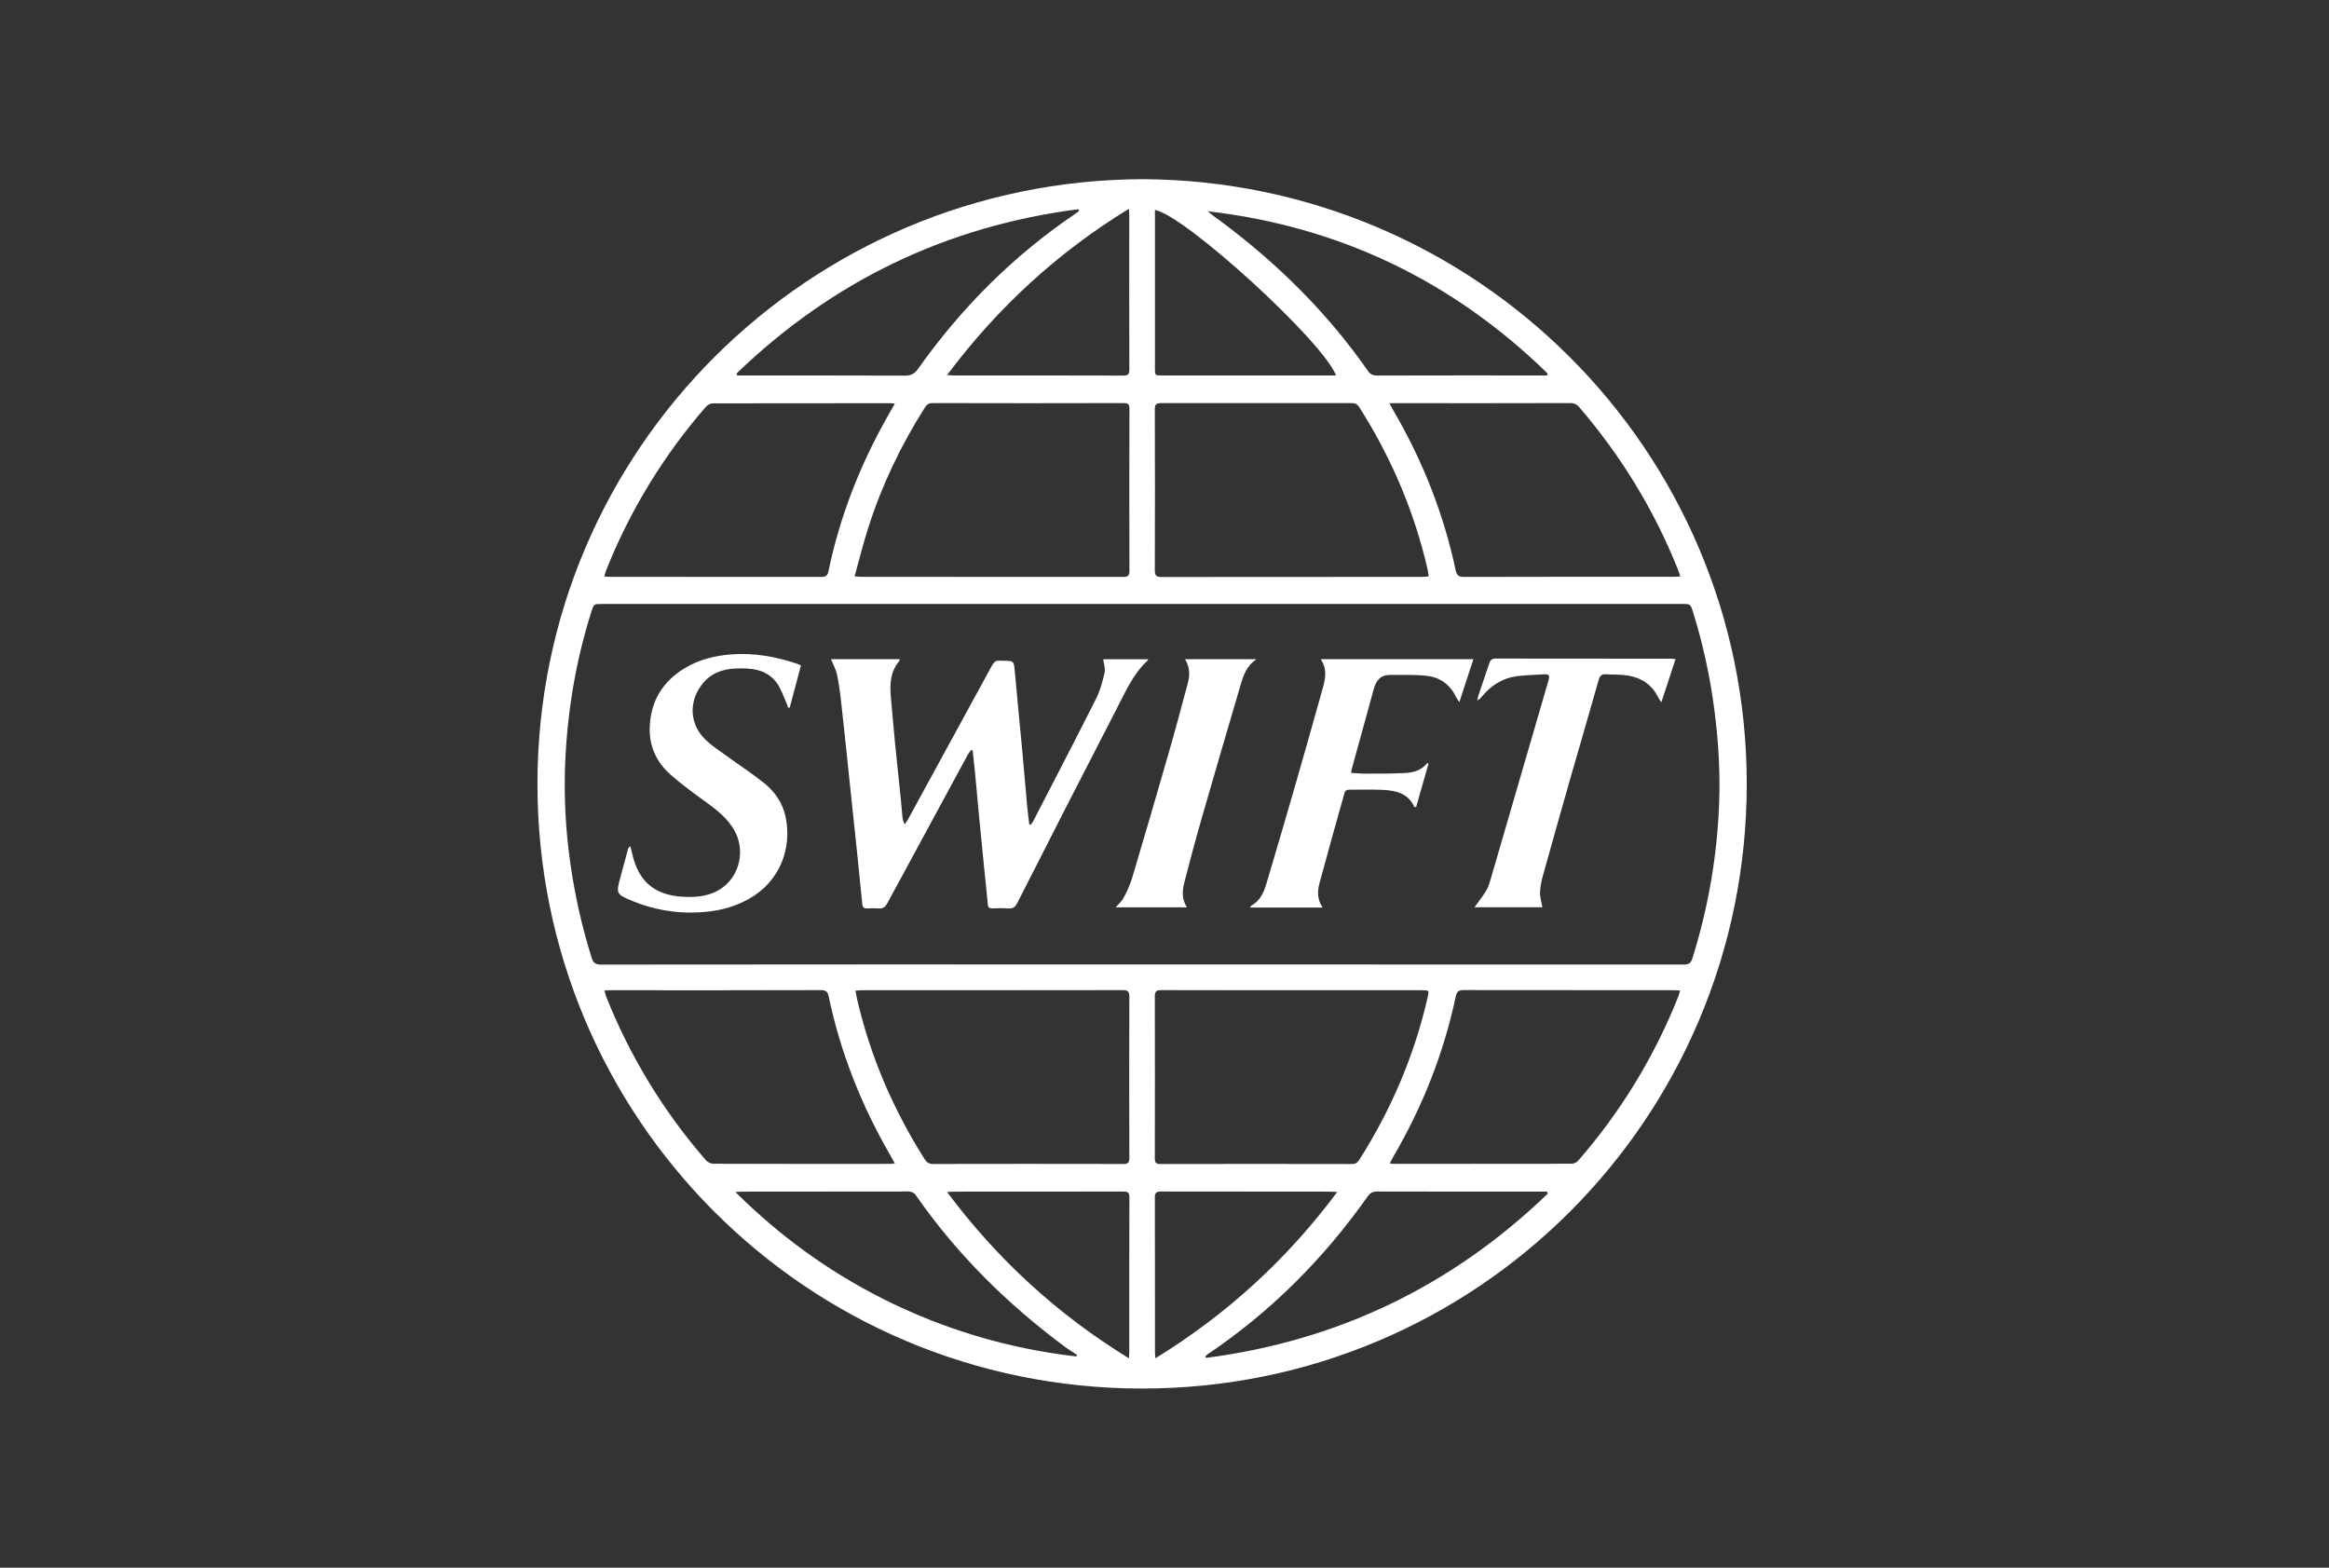 <svg width="52" height="35" viewBox="0 0 52 35" fill="none" xmlns="http://www.w3.org/2000/svg">
<rect x="0" y="0" width="52" height="35" fill="#333333" stroke="none"/>
<g clip-path="url(#clip0_2451_1866)">
<g clip-path="url(#clip1_2451_1866)">
<g clip-path="url(#clip2_2451_1866)">
<g clip-path="url(#clip3_2451_1866)">
<path d="M25.51 4C32.959 4.037 39.002 10.053 39 17.505C38.998 24.977 32.966 31.001 25.501 31C18.012 30.999 11.995 24.952 12 17.496C12.005 10.027 18.066 4.027 25.51 4ZM25.5 21.532C29.53 21.532 33.561 21.533 37.591 21.534C37.698 21.534 37.751 21.508 37.785 21.4C38.137 20.28 38.339 19.118 38.383 17.945C38.41 17.246 38.368 16.549 38.278 15.854C38.183 15.112 38.023 14.38 37.801 13.666C37.744 13.484 37.743 13.484 37.55 13.484H13.439C13.257 13.484 13.258 13.484 13.204 13.656C12.85 14.77 12.664 15.912 12.617 17.078C12.591 17.804 12.629 18.53 12.731 19.25C12.831 19.971 12.991 20.683 13.208 21.378C13.244 21.496 13.295 21.535 13.421 21.535C17.448 21.531 21.474 21.53 25.5 21.532ZM31.899 12.869C31.891 12.812 31.887 12.768 31.877 12.725C31.58 11.424 31.063 10.214 30.347 9.088C30.304 9.021 30.255 9 30.18 9C28.761 9.002 27.342 9.002 25.923 9C25.811 9 25.784 9.033 25.784 9.141C25.788 10.339 25.788 11.538 25.784 12.736C25.784 12.854 25.822 12.882 25.934 12.882C27.875 12.879 29.815 12.878 31.755 12.879C31.8 12.878 31.843 12.873 31.899 12.869V12.869ZM28.843 22.107C27.869 22.107 26.895 22.108 25.921 22.105C25.817 22.105 25.784 22.136 25.784 22.242C25.787 23.448 25.787 24.654 25.784 25.859C25.784 25.961 25.812 25.987 25.912 25.987C27.335 25.984 28.758 25.984 30.181 25.987C30.259 25.987 30.305 25.964 30.347 25.897C31.062 24.771 31.58 23.562 31.877 22.26C31.911 22.11 31.91 22.108 31.753 22.108L28.843 22.107ZM19.081 12.867C19.155 12.873 19.196 12.878 19.236 12.878C21.185 12.878 23.133 12.879 25.08 12.88C25.183 12.88 25.217 12.851 25.217 12.745C25.213 11.539 25.213 10.333 25.217 9.128C25.217 9.028 25.192 8.999 25.09 8.999C23.667 9.003 22.244 9.003 20.822 8.999C20.744 8.999 20.698 9.022 20.656 9.089C20.117 9.937 19.686 10.835 19.383 11.792C19.271 12.139 19.185 12.492 19.081 12.867ZM19.1 22.117C19.112 22.181 19.12 22.232 19.131 22.283C19.426 23.569 19.939 24.763 20.643 25.877C20.691 25.953 20.739 25.986 20.832 25.986C22.248 25.983 23.663 25.983 25.078 25.986C25.191 25.986 25.215 25.953 25.215 25.845C25.211 24.647 25.211 23.449 25.215 22.251C25.215 22.134 25.18 22.104 25.067 22.105C23.127 22.108 21.186 22.108 19.246 22.107C19.203 22.107 19.159 22.113 19.1 22.117ZM31.02 9.002C31.062 9.077 31.088 9.126 31.116 9.175C31.766 10.289 32.235 11.474 32.502 12.736C32.525 12.846 32.571 12.88 32.685 12.88C34.245 12.876 35.805 12.876 37.365 12.877C37.409 12.877 37.453 12.873 37.516 12.87C37.494 12.802 37.478 12.749 37.457 12.698C36.926 11.374 36.189 10.174 35.261 9.091C35.236 9.06 35.205 9.036 35.169 9.02C35.133 9.004 35.094 8.997 35.055 8.999C33.758 9.002 32.46 9.003 31.163 9.001L31.02 9.002ZM37.513 22.114C37.453 22.111 37.416 22.107 37.378 22.107C35.81 22.107 34.243 22.106 32.676 22.104C32.564 22.104 32.525 22.143 32.503 22.246C32.235 23.512 31.764 24.701 31.112 25.818C31.084 25.865 31.061 25.915 31.03 25.974C31.058 25.978 31.085 25.982 31.113 25.984C32.44 25.984 33.768 25.983 35.096 25.981C35.151 25.977 35.202 25.952 35.238 25.911C36.187 24.822 36.944 23.58 37.476 22.237C37.488 22.203 37.496 22.167 37.512 22.114H37.513ZM19.98 9.011C19.929 9.006 19.903 9.002 19.877 9.002C18.557 9.002 17.236 9.003 15.916 9.005C15.858 9.009 15.804 9.035 15.764 9.078C14.823 10.158 14.07 11.389 13.539 12.719C13.521 12.763 13.51 12.81 13.491 12.87C13.543 12.874 13.58 12.878 13.617 12.878C15.192 12.878 16.767 12.879 18.342 12.88C18.436 12.88 18.477 12.85 18.496 12.759C18.747 11.55 19.19 10.41 19.796 9.334C19.854 9.232 19.911 9.131 19.979 9.01L19.98 9.011ZM13.495 22.114C13.511 22.17 13.52 22.214 13.536 22.254C14.067 23.589 14.821 24.824 15.765 25.907C15.807 25.951 15.866 25.978 15.927 25.981C17.24 25.985 18.552 25.986 19.865 25.984C19.897 25.984 19.928 25.979 19.979 25.974C19.936 25.897 19.903 25.834 19.867 25.773C19.228 24.666 18.763 23.492 18.501 22.24C18.48 22.14 18.439 22.105 18.334 22.105C16.766 22.109 15.199 22.11 13.632 22.108C13.589 22.107 13.549 22.111 13.493 22.114L13.495 22.114ZM16.446 8.337L16.458 8.383H16.59C17.796 8.383 19.002 8.381 20.208 8.386C20.342 8.386 20.419 8.345 20.496 8.237C21.464 6.87 22.63 5.703 24.02 4.765C24.047 4.747 24.07 4.726 24.094 4.706L24.074 4.671C21.128 5.052 18.586 6.275 16.446 8.337ZM34.557 26.649L34.54 26.603H34.417C33.195 26.603 31.974 26.605 30.752 26.601C30.654 26.601 30.592 26.63 30.536 26.711C29.557 28.099 28.377 29.283 26.966 30.233C26.945 30.249 26.926 30.267 26.909 30.286L26.929 30.316C29.875 29.932 32.418 28.709 34.557 26.649ZM34.544 8.383C34.548 8.368 34.551 8.353 34.555 8.339C32.437 6.273 29.91 5.058 26.965 4.716C27.061 4.804 27.169 4.873 27.27 4.949C28.532 5.892 29.64 6.986 30.542 8.281C30.596 8.359 30.656 8.384 30.749 8.384C31.975 8.381 33.2 8.381 34.426 8.382L34.544 8.383ZM24.034 30.283L24.046 30.248C24.002 30.219 23.958 30.191 23.915 30.162C23.867 30.13 23.819 30.1 23.773 30.066C22.494 29.115 21.371 28.009 20.458 26.698C20.439 26.666 20.411 26.64 20.378 26.623C20.345 26.606 20.308 26.599 20.27 26.601C19.037 26.604 17.805 26.605 16.572 26.604C16.533 26.604 16.495 26.608 16.42 26.613C17.408 27.593 18.492 28.379 19.701 28.99C21.057 29.675 22.524 30.113 24.034 30.283ZM29.831 8.383C29.541 7.62 26.458 4.807 25.787 4.687V8.223C25.787 8.381 25.787 8.382 25.94 8.382H29.831V8.383ZM29.857 26.612C29.785 26.607 29.751 26.604 29.718 26.604C28.451 26.604 27.183 26.604 25.917 26.601C25.808 26.601 25.784 26.638 25.785 26.738C25.788 27.886 25.786 29.035 25.787 30.185C25.787 30.224 25.792 30.263 25.796 30.325C27.393 29.344 28.73 28.119 29.857 26.612ZM21.145 8.374C21.218 8.379 21.251 8.382 21.285 8.382C22.551 8.382 23.818 8.381 25.084 8.385C25.195 8.385 25.215 8.345 25.215 8.246C25.212 7.098 25.212 5.949 25.213 4.801C25.213 4.762 25.208 4.723 25.204 4.662C23.607 5.642 22.272 6.868 21.145 8.374ZM25.206 30.325C25.209 30.263 25.213 30.23 25.213 30.196C25.213 29.04 25.212 27.885 25.216 26.729C25.216 26.611 25.167 26.602 25.074 26.602C23.814 26.604 22.555 26.604 21.297 26.604C21.257 26.604 21.218 26.608 21.146 26.613C22.271 28.118 23.607 29.343 25.206 30.325Z" fill="white"/>
<path d="M18.554 14.716H20.09C20.088 14.732 20.083 14.747 20.076 14.762C19.878 14.996 19.865 15.274 19.89 15.559C19.922 15.918 19.953 16.277 19.988 16.636C20.03 17.058 20.076 17.48 20.119 17.903C20.13 18.012 20.137 18.122 20.148 18.231C20.152 18.291 20.17 18.35 20.2 18.403C20.223 18.37 20.247 18.34 20.266 18.306C20.892 17.162 21.516 16.018 22.14 14.873C22.188 14.785 22.237 14.732 22.341 14.752C22.356 14.753 22.371 14.753 22.387 14.752C22.64 14.752 22.636 14.752 22.659 15.005C22.709 15.564 22.765 16.122 22.817 16.681C22.858 17.123 22.895 17.566 22.935 18.008C22.947 18.141 22.966 18.273 22.981 18.406L23.015 18.413C23.036 18.385 23.055 18.355 23.073 18.325C23.541 17.417 24.014 16.51 24.473 15.597C24.565 15.417 24.617 15.215 24.663 15.017C24.684 14.929 24.645 14.827 24.632 14.718H25.628C25.629 14.726 25.634 14.737 25.631 14.74C25.306 15.034 25.136 15.43 24.941 15.806C24.193 17.254 23.451 18.706 22.713 20.16C22.666 20.251 22.615 20.289 22.512 20.281C22.395 20.274 22.277 20.274 22.159 20.28C22.094 20.282 22.062 20.263 22.056 20.193C22.03 19.91 21.998 19.627 21.97 19.344C21.933 18.974 21.897 18.604 21.861 18.235C21.828 17.887 21.797 17.54 21.764 17.192C21.75 17.046 21.732 16.9 21.717 16.754L21.687 16.744C21.66 16.774 21.634 16.807 21.612 16.842C21.011 17.947 20.412 19.053 19.814 20.16C19.766 20.252 19.713 20.291 19.611 20.281C19.527 20.275 19.444 20.275 19.36 20.281C19.294 20.283 19.26 20.256 19.253 20.191C19.215 19.807 19.177 19.422 19.137 19.037C19.096 18.633 19.051 18.23 19.009 17.827C18.975 17.511 18.943 17.194 18.91 16.877C18.866 16.466 18.824 16.055 18.777 15.644C18.757 15.448 18.727 15.253 18.688 15.06C18.664 14.944 18.602 14.837 18.554 14.716Z" fill="white"/>
<path d="M17.883 14.857L17.632 15.8L17.596 15.798C17.586 15.764 17.574 15.729 17.56 15.696C17.489 15.542 17.439 15.372 17.339 15.24C17.11 14.935 16.766 14.911 16.42 14.925C16.119 14.938 15.854 15.039 15.666 15.289C15.373 15.677 15.399 16.171 15.748 16.51C15.896 16.655 16.075 16.768 16.244 16.891C16.514 17.088 16.796 17.27 17.056 17.479C17.3 17.674 17.478 17.931 17.542 18.245C17.684 18.936 17.419 19.681 16.713 20.073C16.36 20.269 15.978 20.355 15.578 20.37C15.083 20.394 14.589 20.308 14.131 20.119C13.751 19.961 13.751 19.959 13.857 19.567C13.911 19.366 13.965 19.164 14.02 18.963C14.028 18.933 14.046 18.908 14.072 18.891C14.087 18.946 14.103 19.001 14.115 19.056C14.255 19.68 14.614 19.987 15.253 20.021C15.569 20.038 15.877 20.007 16.143 19.808C16.525 19.52 16.636 18.966 16.4 18.545C16.245 18.268 16.002 18.081 15.751 17.898C15.484 17.704 15.214 17.51 14.968 17.291C14.667 17.023 14.498 16.677 14.506 16.264C14.518 15.664 14.79 15.211 15.306 14.907C15.619 14.722 15.962 14.638 16.324 14.61C16.845 14.569 17.344 14.663 17.832 14.831C17.85 14.839 17.867 14.848 17.883 14.857Z" fill="white"/>
<path d="M29.53 20.262H27.913C27.92 20.247 27.922 20.229 27.931 20.224C28.128 20.118 28.215 19.932 28.274 19.733C28.486 19.02 28.695 18.306 28.902 17.592C29.115 16.852 29.325 16.111 29.532 15.37C29.591 15.157 29.64 14.94 29.488 14.717H32.897L32.584 15.674C32.561 15.645 32.539 15.614 32.52 15.582C32.389 15.295 32.162 15.122 31.856 15.088C31.582 15.058 31.303 15.069 31.026 15.068C30.829 15.068 30.726 15.191 30.676 15.369C30.605 15.625 30.536 15.881 30.465 16.137C30.374 16.466 30.283 16.795 30.193 17.124C30.182 17.163 30.175 17.204 30.165 17.255C30.287 17.262 30.399 17.273 30.512 17.272C30.804 17.272 31.097 17.274 31.389 17.257C31.572 17.247 31.747 17.189 31.871 17.032L31.894 17.05C31.803 17.373 31.71 17.697 31.618 18.018C31.59 18.014 31.578 18.015 31.577 18.011C31.44 17.716 31.172 17.649 30.887 17.635C30.636 17.622 30.384 17.633 30.133 17.63C30.071 17.63 30.034 17.647 30.017 17.709C29.831 18.378 29.641 19.045 29.461 19.715C29.414 19.889 29.403 20.068 29.53 20.262Z" fill="white"/>
<path d="M37.41 14.716L37.093 15.679C37.054 15.619 37.032 15.591 37.017 15.56C36.874 15.274 36.633 15.123 36.326 15.079C36.172 15.056 36.015 15.065 35.86 15.053C35.761 15.045 35.721 15.086 35.694 15.179C35.478 15.942 35.255 16.703 35.036 17.465C34.841 18.151 34.647 18.837 34.456 19.524C34.417 19.652 34.393 19.783 34.384 19.915C34.38 20.024 34.417 20.134 34.437 20.255H32.922C33.011 20.13 33.109 20.008 33.188 19.875C33.237 19.792 33.263 19.692 33.291 19.598C33.719 18.126 34.148 16.654 34.576 15.182C34.604 15.084 34.583 15.047 34.481 15.054C34.273 15.069 34.063 15.069 33.857 15.098C33.538 15.141 33.284 15.309 33.081 15.557C33.057 15.592 33.023 15.618 32.984 15.634C32.988 15.606 32.994 15.578 33.001 15.551C33.085 15.303 33.17 15.055 33.253 14.806C33.275 14.738 33.308 14.703 33.39 14.703C34.699 14.706 36.008 14.707 37.317 14.706C37.348 14.708 37.379 14.711 37.41 14.716Z" fill="white"/>
<path d="M28.053 14.717C27.845 14.854 27.765 15.065 27.702 15.281C27.403 16.293 27.108 17.306 26.816 18.319C26.684 18.778 26.562 19.241 26.442 19.703C26.395 19.886 26.382 20.07 26.5 20.256H24.91C24.965 20.192 25.041 20.13 25.083 20.051C25.162 19.908 25.227 19.758 25.277 19.603C25.556 18.665 25.831 17.725 26.101 16.784C26.247 16.277 26.382 15.768 26.519 15.258C26.567 15.079 26.573 14.899 26.457 14.717L28.053 14.717Z" fill="white"/>
</g>
</g>
</g>
</g>
<defs>
<clipPath id="clip0_2451_1866">
<rect width="52" height="35" fill="white"/>
</clipPath>
<clipPath id="clip1_2451_1866">
<rect width="27" height="27" fill="white" transform="translate(12 4)"/>
</clipPath>
<clipPath id="clip2_2451_1866">
<rect width="27" height="27" fill="white" transform="translate(12 4)"/>
</clipPath>
<clipPath id="clip3_2451_1866">
<rect width="27" height="27" fill="white" transform="translate(12 4)"/>
</clipPath>
</defs>
</svg>

